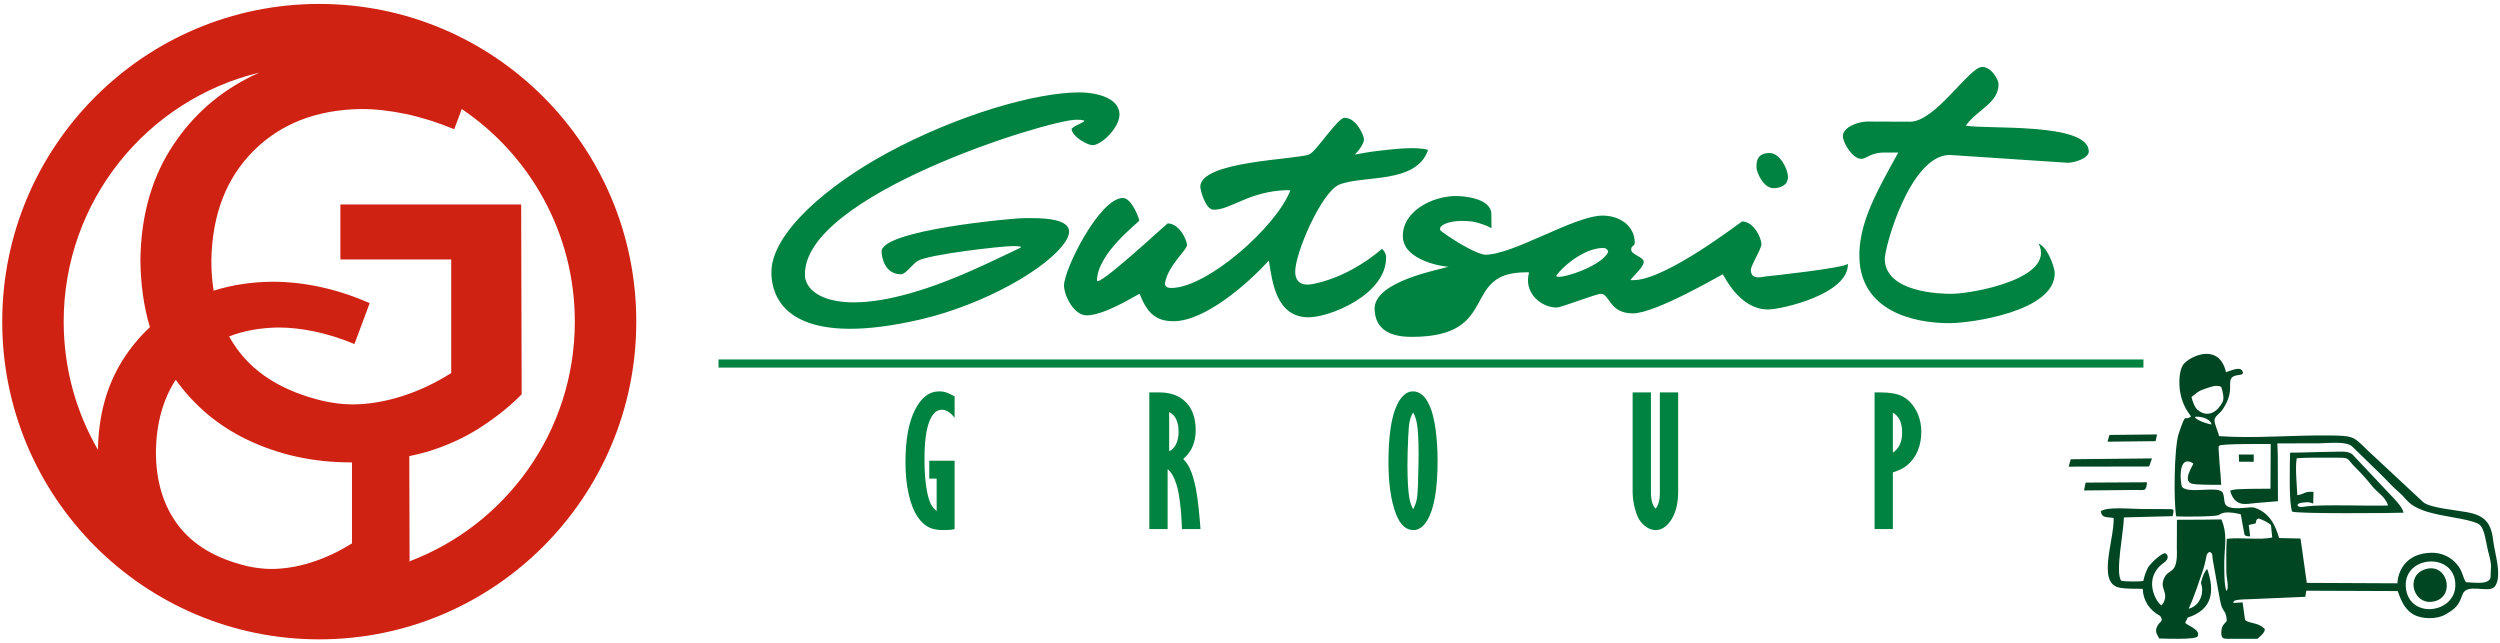 <svg width="486" height="125" viewBox="0 0 486 125" fill="none" xmlns="http://www.w3.org/2000/svg">
<path fill-rule="evenodd" clip-rule="evenodd" d="M68.425 89.888L68.118 89.889C60.832 89.881 54.113 88.394 47.959 85.428C42.374 82.736 37.776 78.867 34.163 73.821C31.685 77.633 30.4 82.27 30.309 87.731C30.297 93.507 31.744 98.309 34.655 102.138C37.565 105.967 42.016 108.602 48.01 110.043C48.738 110.207 49.504 110.341 50.31 110.445C51.116 110.548 51.921 110.602 52.725 110.605C55.191 110.603 57.768 110.185 60.454 109.351C63.141 108.516 65.798 107.276 68.425 105.629V89.888V89.888ZM62.063 0.765C96.1 0.765 123.693 28.417 123.693 62.528C123.693 96.639 96.1 124.29 62.063 124.29C28.025 124.29 0.433 96.639 0.433 62.528C0.433 28.416 28.025 0.765 62.063 0.765ZM79.436 109.188C98.307 102.128 111.745 83.901 111.745 62.528C111.745 45.31 103.024 30.133 89.767 21.192L88.302 25.122C85.103 23.798 81.972 22.812 78.908 22.164C75.844 21.515 72.933 21.192 70.175 21.194C61.51 21.329 54.533 24.053 49.244 29.367C43.955 34.68 41.237 41.769 41.09 50.634C41.085 52.695 41.232 54.654 41.532 56.511C45.121 55.373 48.959 54.793 53.045 54.77C56.062 54.769 59.16 55.112 62.337 55.802C65.513 56.491 68.689 57.537 71.864 58.937L68.905 66.876C66.29 65.794 63.73 64.988 61.225 64.457C58.721 63.928 56.341 63.663 54.087 63.665C50.562 63.72 47.379 64.299 44.538 65.402C45.093 66.398 45.715 67.35 46.405 68.257C49.964 72.942 55.41 76.165 62.742 77.928C63.632 78.129 64.57 78.292 65.556 78.419C66.542 78.546 67.526 78.611 68.509 78.615C71.527 78.613 74.679 78.102 77.965 77.081C81.251 76.061 84.502 74.543 87.715 72.528V50.438H66.171V39.754H101.314L101.413 76.652C99.203 78.908 96.553 81.041 93.462 83.051C90.372 85.061 86.888 86.654 83.012 87.83C81.87 88.148 80.723 88.429 79.569 88.673L79.623 109L79.437 109.188L79.436 109.188ZM50.407 14.116C28.592 19.372 12.381 39.052 12.381 62.528C12.381 71.603 14.804 80.112 19.036 87.438C19.152 80.817 20.709 75.084 23.706 70.238C25.252 67.739 27.064 65.529 29.145 63.608C27.969 59.706 27.352 55.381 27.294 50.634C27.385 42.383 29.291 35.25 33.011 29.235C36.731 23.219 41.719 18.572 47.974 15.293C48.773 14.875 49.584 14.482 50.407 14.116L50.407 14.116Z" fill="#D02213"/>
<path fill-rule="evenodd" clip-rule="evenodd" d="M139.68 69.878H416.687V71.461H139.68V69.878ZM311.717 48.196C312.216 48.196 312.768 48.709 312.581 49.08C311.064 52.084 301.928 54.741 302.597 53.518C303.36 52.29 307.702 48.196 311.717 48.196ZM282.998 38.11C284.512 38.109 289.828 38.49 289.921 41.58L289.948 44.354C289.113 43.862 287.169 43.188 286.23 43.071C281.669 42.498 278.989 44.038 280.242 44.995C283.805 47.606 287.57 49.517 288.753 49.517C294.195 49.517 306.101 41.912 311.543 41.912C314.713 41.912 317.672 43.718 317.804 47.045C317.842 47.995 317.07 47.615 317.108 48.566C317.146 49.516 319.51 49.94 319.547 50.891C319.585 51.842 317.621 53.529 316.961 54.422C316.992 54.485 317.08 54.46 317.532 54.46C323.873 54.46 338.514 43.052 338.656 43.052C340.927 43.052 342.377 46.189 342.426 47.425C342.464 48.375 340.321 51.607 340.36 52.558C340.443 54.649 342.866 53.699 343.623 53.699C343.765 53.699 359.268 52.035 359.235 51.227C359.474 57.216 346.246 60.163 343.691 60.163C338.013 60.163 335.043 53.318 334.901 53.318C334.759 53.318 321.906 60.923 317.411 60.923C312.82 60.923 312.953 57.121 311.202 57.121C310.256 57.121 303.547 59.783 302.601 59.783C299.62 59.783 296.163 56.965 297.233 53.032C296.945 52.827 297.596 52.938 296.65 52.938C283.731 52.939 291.945 65.487 274.435 65.487C270.649 65.487 267.387 64.346 267.22 60.164C267 54.65 279.855 52.455 281.654 51.831C281.27 51.974 272.906 50.847 272.717 46.095C272.516 41.057 278.503 38.11 282.998 38.11ZM343.993 29.744C346.028 29.744 347.523 32.834 347.582 34.307C347.669 36.493 345.071 36.588 344.834 36.588C342.704 36.588 341.489 33.403 341.457 32.596C341.377 30.599 342.242 29.744 343.993 29.744ZM261.382 22.901C263.653 22.901 265.027 26.188 265.137 26.893C265.329 28.126 263.367 30.06 263.367 30.06C264.167 29.899 266.007 29.552 267.712 29.349C271.55 28.89 275.41 28.499 277.62 29.138C275.37 35.847 264.994 33.995 260.337 35.896C256.892 37.322 251.649 49.422 251.789 52.94C251.891 55.506 253.927 55.477 255.245 55.21C260.664 54.112 265.436 51.152 268.657 48.376C268.958 48.574 269.447 49.298 269.46 49.897C269.628 57.268 258.478 61.685 254.409 61.685C248.02 61.685 247.321 54.669 246.661 50.64C242.585 55.158 234.233 62.445 228.128 62.446C224.627 62.446 222.977 60.777 221.533 57.097C218.962 58.555 214.218 61.305 211.237 61.305C208.823 61.305 206.926 57.645 206.845 55.601C206.724 52.559 213.734 38.491 218.278 38.491C220.076 38.491 221.471 42.626 221.48 42.864C221.491 43.149 213.309 49.192 213.25 54.52C213.317 56.045 226.85 43.434 226.992 43.434C229.264 43.434 230.716 46.618 230.755 47.617C230.793 48.567 227.13 51.528 226.488 54.946C226.374 55.553 226.735 55.982 227.681 55.982C234.685 55.982 248.168 44.046 250.848 36.993C250.748 36.993 250.569 36.973 250.017 36.97C242.806 37.206 239.284 40.772 235.972 40.772C234.221 40.772 233.348 36.684 233.337 36.399C233.132 31.266 252.051 31.057 254.517 30.011C255.914 29.441 260.009 22.901 261.381 22.901H261.382ZM385.348 13.013C387.146 13.013 388.475 15.484 388.505 16.245C388.655 20 384.312 21.338 382.154 24.423C386.163 25.18 405.84 23.754 406.064 29.363C406.124 30.884 403.031 31.644 401.99 31.645L379.026 30.124C371.313 30.124 366.307 48.185 366.398 50.467C366.651 56.836 377.073 57.121 379.345 57.121C383.225 57.121 399.76 54.204 396.302 47.334C398.309 48.243 399.405 52.273 399.432 52.938C399.734 60.542 383.074 62.824 379.004 62.824C371.243 62.824 361.858 60.068 361.468 50.277C361.192 43.337 365.14 36.736 369.027 29.65H365.994C363.61 29.75 362.778 30.884 361.831 30.884C360.128 30.884 358.301 27.795 358.25 26.512C358.184 24.848 360.94 23.675 362.958 23.628L371.339 23.66C376.26 23.66 382.792 13.013 385.348 13.013H385.348ZM209.888 17.958C212.396 17.958 217.49 18.718 217.626 22.141C217.728 24.707 214.178 28.224 212.379 28.224C211.48 28.224 208.436 26.634 208.302 25.049C209.11 24.153 211.607 23.57 210.534 23.377C209.892 23.261 210.1 23.282 209.154 23.282C203.902 23.282 155.83 38.01 156.484 53.597C156.653 57.606 163.888 62.389 183.938 54.65C189.256 52.597 194.285 50.099 198.25 48.218C199.049 47.84 197.627 47.85 196.681 47.85C194.788 47.85 180.663 49.422 178.443 50.705C177.379 51.323 176.09 53.321 175.144 53.321C172.115 53.321 171.424 50.231 171.373 48.948C171.202 44.67 197.39 42.415 198.667 42.415C201.412 42.415 210.264 41.956 207.197 46.837C203.911 52.068 191.345 59.241 178.835 62.126C156.834 67.199 150.127 60.645 149.961 53.131C149.789 45.37 160.972 35.973 172.422 29.769C186.07 22.373 201.276 17.958 209.888 17.958H209.888ZM185.576 102.849C185.056 102.983 184.35 103.05 183.461 103.05C182.3 103.05 181.389 102.892 180.728 102.577C179.806 102.154 179 101.418 178.311 100.37C177.623 99.323 177.069 97.898 176.652 96.095C176.234 94.293 176.025 92.187 176.025 89.777C176.025 85.51 176.633 82.161 177.848 79.728C179.063 77.297 180.646 76.08 182.599 76.08C183.044 76.08 183.464 76.14 183.86 76.259C184.256 76.379 184.828 76.645 185.576 77.059V81.21C184.761 80.171 183.939 79.652 183.113 79.652C182.047 79.652 181.215 80.455 180.616 82.063C180.019 83.67 179.719 86.059 179.719 89.23C179.719 91.195 179.824 92.933 180.033 94.442C180.242 95.951 180.529 97.086 180.892 97.846C181.168 98.411 181.565 98.91 182.082 99.345V93.036H180.651V89.565H185.576V102.849H185.576ZM223.425 76.281H225.339C227.578 76.281 229.321 76.926 230.57 78.217C231.819 79.509 232.444 81.315 232.444 83.637C232.444 84.95 232.191 86.116 231.685 87.136C231.33 87.863 230.776 88.557 230.022 89.219C230.578 89.829 230.987 90.406 231.249 90.95C231.794 92.103 232.228 93.583 232.55 95.39C232.871 97.196 233.147 99.683 233.376 102.85H229.782C229.628 98.891 229.263 95.986 228.69 94.137C228.26 92.745 227.692 91.766 226.986 91.201V102.849H223.426V76.281H223.425ZM227.285 80.119V87.729C227.853 87.481 228.3 87.019 228.626 86.345C228.953 85.67 229.116 84.863 229.116 83.924C229.116 82.942 228.956 82.124 228.634 81.471C228.313 80.818 227.864 80.367 227.286 80.119L227.285 80.119ZM269.916 89.907C269.916 84.783 270.464 81.064 271.56 78.751C272.406 76.971 273.458 76.08 274.716 76.08C275.302 76.08 275.877 76.298 276.441 76.732C277.005 77.166 277.526 77.945 278.003 79.069C278.48 80.192 278.844 81.696 279.094 83.58C279.343 85.463 279.467 87.475 279.467 89.614C279.467 95.021 278.811 98.842 277.499 101.079C276.728 102.393 275.823 103.05 274.781 103.05C273.317 103.05 272.183 102.007 271.38 99.922C270.404 97.35 269.916 94.011 269.916 89.907V89.907ZM274.717 80.186C274.43 80.663 274.215 81.186 274.072 81.755C273.929 82.324 273.825 83.345 273.759 84.819C273.66 87.138 273.61 88.965 273.61 90.297C273.61 93.3 273.731 95.462 273.974 96.784C274.128 97.629 274.375 98.371 274.717 99.011C275.036 98.382 275.261 97.778 275.394 97.198C275.526 96.619 275.614 95.597 275.658 94.134C275.735 91.425 275.773 89.447 275.773 88.2C275.773 85.415 275.658 83.421 275.426 82.217C275.272 81.416 275.036 80.738 274.717 80.186H274.717ZM317.382 76.281H320.944V95.621C320.944 97.239 321.251 98.324 321.867 98.877C322.405 98.183 322.674 97.206 322.674 95.947V76.281H326.234V95.637C326.234 98.07 325.697 100.003 324.624 101.437C323.81 102.512 322.888 103.05 321.857 103.05C321.152 103.05 320.444 102.776 319.734 102.227C319.023 101.679 318.483 100.878 318.114 99.824C317.626 98.39 317.382 96.995 317.382 95.637V76.281L317.382 76.281ZM364.416 76.281H365.554C367.482 76.281 368.958 76.563 369.982 77.129C371.007 77.694 371.849 78.593 372.51 79.827C373.171 81.061 373.501 82.454 373.501 84.009C373.501 85.324 373.262 86.55 372.784 87.686C372.306 88.822 371.6 89.764 370.666 90.514C370.014 91.046 369.118 91.487 367.977 91.835V102.849H364.416V76.281ZM367.977 80.219V87.996C369.175 87.203 369.774 85.899 369.774 84.084C369.774 83.127 369.624 82.328 369.325 81.686C369.025 81.046 368.576 80.556 367.977 80.22V80.219Z" fill="#008340"/>
<path fill-rule="evenodd" clip-rule="evenodd" d="M467.73 114.499C466.838 108.159 476.613 107.155 477.29 113.098C477.975 119.108 468.594 120.632 467.73 114.499ZM428.319 101.022L423.194 101.044L423.175 106.668C423.391 111.571 421.784 110.58 420.914 112.021C419.511 114.349 421.678 114.932 420.604 117.125L420.178 117.707C418.955 116.834 416.557 112.266 420.68 109.38C421.864 108.551 421.318 107.683 420.936 107.568C420.283 107.371 417.876 109.691 417.514 110.434C417.022 111.446 416.821 112.211 416.669 112.918C416.051 113.107 413.014 113.071 412.364 112.885C411.156 111.346 412.86 103.278 412.89 100.588L422.366 100.339L422.528 99.468C422.436 98.909 422.706 99.185 422.106 98.978L415.97 98.941C414.058 98.934 409.505 98.464 408.391 99.407C408.598 100.782 409.558 100.449 410.89 100.697C411.053 104.813 407.66 113.143 411.854 114.199C413.377 114.583 415.945 114.382 416.563 114.501C416.586 116.626 417.834 118.645 419.941 119.736C420.748 121.004 419.774 120.613 419.242 122.038C418.899 122.956 419.474 123.491 419.742 124.121C420.614 124.134 426.663 124.407 427.22 123.728C427.807 122.466 425.683 121.819 424.834 121.124C424.723 121.033 425.324 120.169 425.243 120.076C430.054 118.534 430.629 115.056 429.074 110.581C428.48 111.205 428.127 112.202 427.86 113.321C428.599 115.331 427.609 117.818 425.472 118.338C426.583 115.945 427.396 113.342 428.282 110.773C429.075 108.307 428.723 107.583 429.595 107.282C430.249 107.689 429.995 107.75 430.145 108.706L431.089 114.014C431.326 115.111 431.493 116.472 431.773 117.542C432.146 118.972 432.827 118.737 432.877 120.724C432.383 121.358 431.916 121.535 431.83 122.762C431.732 124.186 432.24 124.185 433.35 124.185H438.855C439.381 123.676 440.184 123.143 440.299 122.33C439.052 120.924 437.355 121.31 436.439 120.528L435.964 117.108L434.132 117.212C434.26 116.922 434.105 116.681 435.452 116.569C436.036 116.521 436.622 116.5 437.208 116.49L448.146 116.018L448.351 114.834L466.103 114.904C466.528 115.856 467.022 118.073 469.028 119.361C470.64 120.397 473.656 120.421 475.275 119.518C477.662 118.186 477.981 117.512 478.726 115.542C479.572 113.304 483.516 115.325 484.91 114.127C486.56 112.178 484.94 107.488 484.676 105.078C484.263 101.292 482.69 100.151 479.575 99.565C477.383 99.153 472.38 98.735 471.082 97.625L460.172 87.469C457.424 84.746 457.489 84.695 452.436 84.65C445.651 84.589 438.095 85.261 431.406 84.787C431.195 83.941 430.581 82.621 430.506 81.864C430.414 80.934 431.493 80.47 432.059 79.627C434.382 76.167 433.075 74.615 433.77 73.539C434.436 72.509 436.582 73.319 435.889 72.075C435.373 71.151 433.473 72.178 432.74 72.344C431.421 66.818 426.282 68.979 424.661 70.599C423.563 71.695 423.527 74.524 423.836 76.307C424.331 79.163 425.81 80.641 425.921 80.97C424.511 82.015 425.07 79.841 423.577 84.175C422.594 87.026 422.569 97.819 423.051 100.378C424.087 100.47 430.072 100.463 431.136 100.177C431.623 100.045 431.655 99.8 432.429 99.666C433.333 99.509 434.814 99.741 435.606 99.993L436.079 102.585C436.421 104.021 436.035 104.227 437.436 104.275L437.158 102.059L438.503 101.742C438.78 100.785 438.447 101.238 439.012 100.796C439.694 100.926 441.037 101.643 441.473 102.052L441.724 104.486C439.288 105.048 435.519 104.404 432.889 104.751C432.729 106.699 432.81 109.095 432.804 111.087C432.8 112.444 433.308 113.83 432.95 114.739C432.937 114.774 432.907 114.837 432.875 114.878C432.349 114.352 432.379 110.248 432.403 109.079C432.475 105.612 433.042 104.038 431.866 100.976L428.319 101.023L428.319 101.022ZM442.717 86.2L450.834 86.18C452.506 86.174 456.07 85.703 457.252 86.785L462.74 92.13C464.081 93.434 465.139 94.661 466.375 95.706C467.26 96.454 467.436 96.84 468.16 97.539C471.149 100.431 478.012 100.248 481.599 101.733C483.003 102.315 483.143 104.934 483.635 106.93C483.882 107.929 484.163 108.831 484.26 109.896L484.155 112.337C483.719 113.633 481.498 113.292 479.396 113.183C478.914 112.528 478.785 111.667 478.429 110.938C477.431 108.89 475.253 107.413 472.668 107.457C467.409 107.545 466.116 111.437 466.061 113.396L448.443 113.313L447.222 104.688L443.075 104.6C442.749 104 442.159 100.001 438.323 98.706C437.497 98.428 435.658 98.999 433.943 98.731C431.91 98.414 432.672 97.267 432.141 95.868C431.53 94.255 425.29 96.171 424.179 94.622C423.913 94.252 423.19 88.064 426.4 90.111C426.254 90.584 424.307 93.366 425.997 93.996C426.808 94.298 430.861 94.245 431.796 94.252C431.757 93.007 431.616 91.574 431.498 90.335L431.297 87.321C431.33 86.498 431.22 87.02 431.46 86.625C431.873 86.24 440.648 86.324 441.427 86.31L441.382 95.002C439.701 95.044 435.054 94.963 434.011 95.24C433.475 95.382 433.698 95.336 433.544 95.426C434.038 97.136 434.97 98.208 437.128 97.942C438.968 97.715 440.929 97.623 442.83 97.432L442.8 88.398L442.717 86.2V86.2ZM429.938 82.52C429.189 82.433 426.904 81.697 426.673 81.048C427.295 80.885 429.567 81.137 429.938 82.52ZM426.02 77.172C427.007 76.509 427.074 76.101 428.632 75.59C429.624 75.265 430.774 74.735 431.799 75.195C432.105 76.095 432.439 77.458 432.058 78.181C431.081 80.032 429.241 81.318 427.245 79.707C426.639 79.219 426.231 78.034 426.02 77.172V77.172Z" fill="#004622"/>
<path fill-rule="evenodd" clip-rule="evenodd" d="M446.493 89.078C448.595 88.927 450.915 88.977 453.038 88.972C457.198 88.961 455.839 88.845 457.935 90.925C459.191 92.17 460.065 93.153 461.162 94.52C462.172 95.78 463.608 96.434 464.255 98.267C460.447 98.398 451.546 98.03 448.417 98.434C447.661 98.532 446.968 98.762 446.614 98.236C446.755 97.935 446.759 97.791 447.889 97.68C448.845 97.586 448.894 97.611 449.687 97.897L449.751 95.621C447.952 95.493 448.082 96.024 446.6 96.268C446.523 94.549 446.143 90.689 446.493 89.078L446.493 89.078ZM445.195 87.999C445.143 90.157 444.931 98.048 445.604 99.454C446.523 99.902 464.7 99.763 467.26 99.669C466.96 98.623 466.224 97.848 465.582 97.117L457.304 88.334C456.474 87.622 454.955 87.812 453.639 87.823C450.818 87.845 448.002 87.988 445.195 87.999Z" fill="#004622"/>
<path fill-rule="evenodd" clip-rule="evenodd" d="M471.509 110.648C467.314 111.915 469.27 118.232 473.576 116.802C477.283 115.57 475.698 109.382 471.509 110.648Z" fill="#004622"/>
<path fill-rule="evenodd" clip-rule="evenodd" d="M402.546 89.282L402.151 90.716L417.796 90.687L418.347 89.114L402.546 89.282Z" fill="#004622"/>
<path fill-rule="evenodd" clip-rule="evenodd" d="M405.446 93.819L405.134 95.345L415.146 95.251C416.959 95.229 417.182 95.638 417.383 93.755L405.446 93.819Z" fill="#004622"/>
<path fill-rule="evenodd" clip-rule="evenodd" d="M410.069 84.553L409.702 85.863L419.047 85.761L419.333 84.456L410.069 84.553Z" fill="#004622"/>
<path fill-rule="evenodd" clip-rule="evenodd" d="M435.275 89.762L438.121 89.769L438.132 88.36H435.216L435.275 89.762Z" fill="#004622"/>
</svg>
